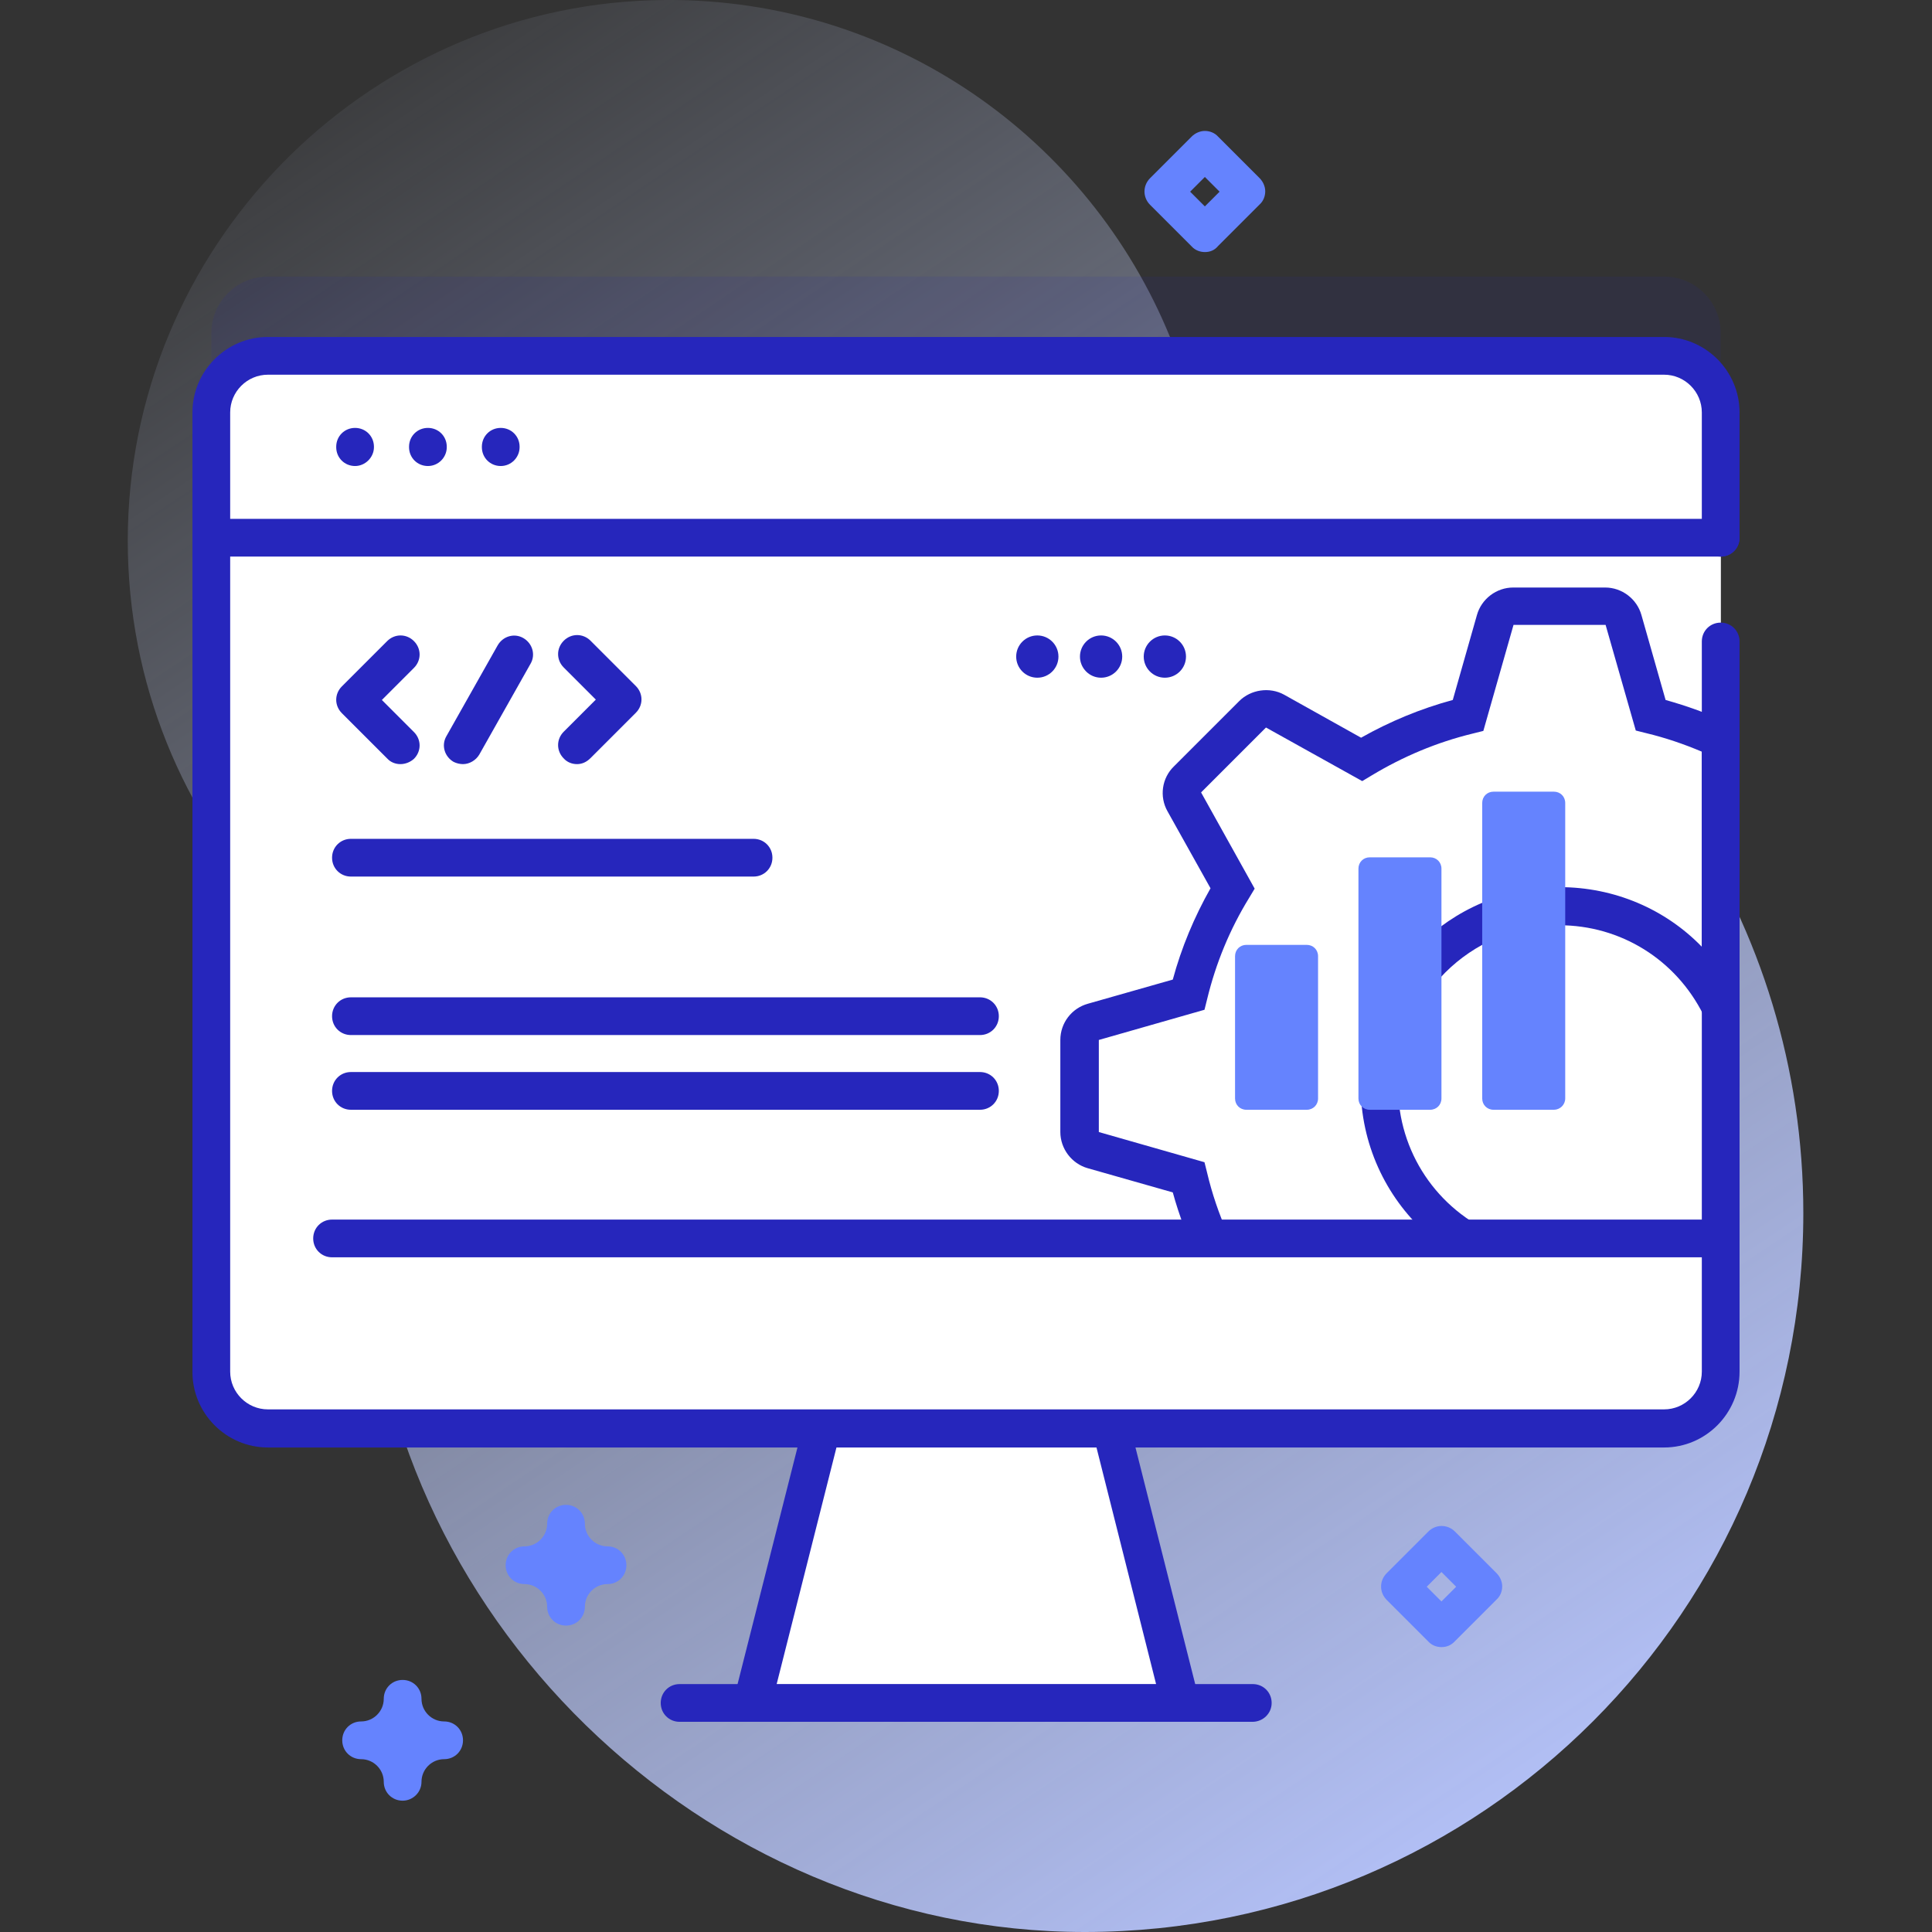 <?xml version="1.0" encoding="utf-8"?>
<!-- Generator: Adobe Illustrator 23.0.3, SVG Export Plug-In . SVG Version: 6.00 Build 0)  -->
<svg version="1.1" id="Capa_1" xmlns="http://www.w3.org/2000/svg" xmlns:xlink="http://www.w3.org/1999/xlink" x="0px" y="0px"
	 viewBox="0 0 512 512" style="enable-background:new 0 0 512 512;" xml:space="preserve">
<rect x="0" y="0" width="512" height="512" fill="#333333" stroke="none"/>
<style type="text/css">
	.st0{fill:url(#SVGID_1_);}
	.st1{opacity:0.1;fill:#2626BC;enable-background:new    ;}
	.st2{fill:#6583FE;}
	.st3{fill:#FFFFFF;}
	.st4{fill:#2626BC;}
</style>
<g>
	
		<linearGradient id="SVGID_1_" gradientUnits="userSpaceOnUse" x1="68.615" y1="519.477" x2="412.113" y2="6.683" gradientTransform="matrix(1 0 0 -1 0 513.276)">
		<stop  offset="0" style="stop-color:#D2DEFF;stop-opacity:0"/>
		<stop  offset="1" style="stop-color:#B7C5FF"/>
	</linearGradient>
	<path class="st0" d="M310.1,89.4C288.6,36.7,236.8-0.4,176.3,0C99.2,0.5,35.8,62.7,33.9,139.8c-0.9,38,13,72.8,36.3,99
		c18.6,20.9,28,48.3,27,76.3c-0.1,3.7-0.1,7.5-0.1,11.2c2.5,101.4,89.1,185.8,190.5,185.7c105.1-0.1,190.3-85.3,190.3-190.5
		c0-77.1-45.8-143.4-111.6-173.4C340.8,136.4,320.7,115.5,310.1,89.4z"/>
	<path class="st1" d="M456,88.3v254.3c0,8.3-6.7,15-15,15H71c-8.3,0-15-6.7-15-15V88.3c0-8.3,6.7-15,15-15h370
		C449.3,73.3,456,80,456,88.3L456,88.3z"/>
	<path class="st2" d="M319.3,66.8c-1.3,0-2.6-0.5-3.5-1.5l-11-11c-2-2-2-5.1,0-7.1l11-11c0.9-0.9,2.2-1.5,3.5-1.5s2.6,0.5,3.5,1.5
		l11,11c0.9,0.9,1.5,2.2,1.5,3.5s-0.5,2.6-1.5,3.5l-11,11C321.9,66.3,320.7,66.8,319.3,66.8z M315.4,50.8l3.9,3.9l3.9-3.9l-3.9-3.9
		L315.4,50.8z"/>
	<path class="st2" d="M382,436.5c-1.3,0-2.6-0.5-3.5-1.5l-11-11c-2-2-2-5.1,0-7.1l11-11c2-2,5.1-2,7.1,0l11,11
		c0.9,0.9,1.5,2.2,1.5,3.5s-0.5,2.6-1.5,3.5l-11,11C384.6,436,383.4,436.5,382,436.5L382,436.5z M378.1,420.5l3.9,3.9l3.9-3.9
		l-3.9-3.9L378.1,420.5z"/>
	<path class="st2" d="M106.7,477.2c-2.8,0-5-2.2-5-5c0-3.3-2.7-6-6-6c-2.8,0-5-2.2-5-5s2.2-5,5-5c3.3,0,6-2.7,6-6c0-2.8,2.2-5,5-5
		s5,2.2,5,5c0,3.3,2.7,6,6,6c2.8,0,5,2.2,5,5s-2.2,5-5,5c-3.3,0-6,2.7-6,6C111.7,475,109.4,477.2,106.7,477.2z"/>
	<path class="st2" d="M150,430.8c-2.8,0-5-2.2-5-5c0-3.3-2.7-6-6-6c-2.8,0-5-2.2-5-5s2.2-5,5-5c3.3,0,6-2.7,6-6c0-2.8,2.2-5,5-5
		s5,2.2,5,5c0,3.3,2.7,6,6,6c2.8,0,5,2.2,5,5s-2.2,5-5,5c-3.3,0-6,2.7-6,6C155,428.6,152.8,430.8,150,430.8z"/>
	<path class="st3" d="M312.7,451.3H199.3l14.8-58.6l7.9-31.3H290l7.9,31.3L312.7,451.3z"/>
	<path class="st4" d="M312.7,456.3H199.3c-1.5,0-3-0.7-3.9-1.9s-1.3-2.8-0.9-4.3l17.9-70.7c0.7-2.7,3.4-4.3,6.1-3.6
		c2.7,0.7,4.3,3.4,3.6,6.1l-16.3,64.5h100.6l-16.4-65.1c-0.7-2.7,0.9-5.4,3.6-6.1c2.7-0.7,5.4,0.9,6.1,3.6l18,71.3
		c0.4,1.5,0,3.1-0.9,4.3S314.3,456.3,312.7,456.3L312.7,456.3z"/>
	<path class="st3" d="M456,109.3v254.3c0,8.3-6.7,15-15,15H71c-8.3,0-15-6.7-15-15V109.3c0-8.3,6.7-15,15-15h370
		C449.3,94.3,456,101,456,109.3L456,109.3z"/>
	<path class="st3" d="M441,94.3h-86v284.3h86c8.3,0,15-6.7,15-15V109.3C456,101,449.3,94.3,441,94.3L441,94.3z"/>
	<path class="st3" d="M437.5,189.5l-7.2-25.3c-0.6-2.1-2.6-3.6-4.8-3.6h-24.4c-2.2,0-4.2,1.5-4.8,3.6l-7.2,25.3
		c-10.1,2.5-19.6,6.4-28.2,11.7L338,188.4c-2-1.1-4.4-0.8-6,0.8l-17.3,17.3c-1.6,1.6-1.9,4-0.8,6l12.8,22.9
		c-5.2,8.6-9.2,18.1-11.7,28.2l-25.3,7.2c-2.1,0.6-3.6,2.6-3.6,4.8V300c0,2.2,1.5,4.2,3.6,4.8L315,312c1.7,6.9,4.1,13.5,7.1,19.8
		H395c-17.2-7.2-29.3-24.2-29.3-44c0-26.3,21.3-47.7,47.7-47.7c18.7,0,34.9,10.8,42.7,26.5V196C450.1,193.2,443.9,191,437.5,189.5
		L437.5,189.5z"/>
	<g>
		<path class="st4" d="M420,336.8H319l-1.4-2.8c-2.8-5.8-5.1-11.8-6.8-18l-22.5-6.4c-4.3-1.2-7.3-5.2-7.3-9.6v-24.4
			c0-4.5,3-8.4,7.3-9.6l22.5-6.4c2.3-8.5,5.7-16.6,10-24.2l-11.4-20.4c-2.2-3.9-1.5-8.8,1.7-11.9l17.3-17.3
			c3.1-3.1,8.1-3.8,11.9-1.7l20.4,11.4c7.6-4.3,15.8-7.7,24.3-10l6.4-22.5c1.2-4.3,5.2-7.3,9.6-7.3h24.4c4.4,0,8.4,3,9.6,7.3
			l6.4,22.5c5.7,1.6,11.3,3.6,16.6,6.1l2.9,1.3v95l-9.5-19c-7.3-14.6-21.9-23.7-38.2-23.7c-23.5,0-42.7,19.1-42.7,42.7
			c0,17.3,10.3,32.7,26.3,39.4L420,336.8z M325.3,326.8h52.6c-10.8-9.8-17.3-23.8-17.3-39c0-29,23.6-52.7,52.7-52.7
			c14.5,0,28,5.8,37.7,15.8v-51.7c-4.7-2-9.7-3.7-14.7-4.9l-2.8-0.7l-8-28l-24.4,0l-8,28.1l-2.8,0.7c-9.5,2.3-18.5,6.1-26.8,11.1
			l-2.5,1.5l-25.5-14.2L318.3,210l14.2,25.5l-1.5,2.5c-5.1,8.3-8.8,17.3-11.1,26.8l-0.7,2.8l-28,8l0,24.4l28,8l0.7,2.8
			C321.2,316.3,323,321.6,325.3,326.8L325.3,326.8z"/>
	</g>
	<path class="st3" d="M456,142.5v-33.2c0-8.3-6.7-15-15-15H71c-8.3,0-15,6.7-15,15v33.2H456z"/>
	<path class="st4" d="M456,147.5H56c-2.8,0-5-2.2-5-5s2.2-5,5-5h400c2.8,0,5,2.2,5,5S458.8,147.5,456,147.5z"/>
	<path class="st3" d="M56,328.2v35.4c0,8.3,6.7,15,15,15h370c8.3,0,15-6.7,15-15v-35.4L56,328.2z"/>
	<g>
		<g>
			<path class="st4" d="M455.4,333.2H88c-2.8,0-5-2.2-5-5s2.2-5,5-5h367.5c2.8,0,5,2.2,5,5C460.4,330.9,458.2,333.2,455.4,333.2z"/>
			<path class="st4" d="M331.9,456.3H180.1c-2.8,0-5-2.2-5-5s2.2-5,5-5h151.9c2.8,0,5,2.2,5,5S334.7,456.3,331.9,456.3z"/>
			<path class="st4" d="M94.1,123.5c-2.8,0-5-2.2-5-5v-0.1c0-2.8,2.2-5,5-5s5,2.2,5,5v0.1C99.1,121.2,96.8,123.5,94.1,123.5z"/>
			<path class="st4" d="M113.4,123.5c-2.8,0-5-2.2-5-5v-0.1c0-2.8,2.2-5,5-5s5,2.2,5,5v0.1C118.4,121.2,116.2,123.5,113.4,123.5z"/>
			<path class="st4" d="M132.7,123.5c-2.8,0-5-2.2-5-5v-0.1c0-2.8,2.2-5,5-5s5,2.2,5,5v0.1C137.7,121.2,135.5,123.5,132.7,123.5z"/>
			<path class="st4" d="M441,383.6H71c-11,0-20-9-20-20V109.3c0-11,9-20,20-20h370c11,0,20,9,20,20v33.2c0,2.8-2.2,5-5,5s-5-2.2-5-5
				v-33.2c0-5.5-4.5-10-10-10H71c-5.5,0-10,4.5-10,10v254.2c0,5.5,4.5,10,10,10h370c5.5,0,10-4.5,10-10V170c0-2.8,2.2-5,5-5
				s5,2.2,5,5v193.5C461,374.6,452,383.6,441,383.6z"/>
		</g>
		<path class="st4" d="M259.7,274.3H93c-2.8,0-5-2.2-5-5s2.2-5,5-5h166.7c2.8,0,5,2.2,5,5S262.5,274.3,259.7,274.3z"/>
		<path class="st4" d="M199.7,232.3H93c-2.8,0-5-2.2-5-5s2.2-5,5-5h106.7c2.8,0,5,2.2,5,5S202.5,232.3,199.7,232.3z"/>
		<path class="st4" d="M259.7,294.1H93c-2.8,0-5-2.2-5-5s2.2-5,5-5h166.7c2.8,0,5,2.2,5,5C264.7,291.9,262.5,294.1,259.7,294.1z"/>
		<path class="st4" d="M106.1,202.5c-1.3,0-2.6-0.5-3.5-1.5l-12-12c-2-2-2-5.1,0-7.1l12-12c2-2,5.1-2,7.1,0c2,2,2,5.1,0,7.1
			l-8.5,8.5l8.5,8.5c2,2,2,5.1,0,7.1C108.7,202,107.4,202.5,106.1,202.5L106.1,202.5z"/>
		<path class="st4" d="M152.9,202.5c-1.3,0-2.6-0.5-3.5-1.5c-2-2-2-5.1,0-7.1l8.5-8.5l-8.5-8.5c-2-2-2-5.1,0-7.1c2-2,5.1-2,7.1,0
			l12,12c2,2,2,5.1,0,7.1l-12,12C155.4,202,154.2,202.5,152.9,202.5z"/>
		<path class="st4" d="M122.7,202.5c-0.8,0-1.7-0.2-2.5-0.6c-2.4-1.4-3.3-4.4-1.9-6.8l13.6-24.1c1.4-2.4,4.4-3.3,6.8-1.9
			c2.4,1.4,3.3,4.4,1.9,6.8l-13.6,24.1C126.1,201.5,124.4,202.5,122.7,202.5L122.7,202.5z"/>
	</g>
	<path class="st2" d="M379,294.1h-16c-1.7,0-3-1.3-3-3v-60.9c0-1.7,1.3-3,3-3h16c1.7,0,3,1.3,3,3v60.9
		C382,292.8,380.7,294.1,379,294.1z"/>
	<path class="st2" d="M346.3,294.1h-16c-1.7,0-3-1.3-3-3v-37.7c0-1.7,1.3-3,3-3h16c1.7,0,3,1.3,3,3v37.7
		C349.3,292.8,348,294.1,346.3,294.1z"/>
	<path class="st2" d="M411.8,294.1h-16c-1.7,0-3-1.3-3-3v-78.3c0-1.7,1.3-3,3-3h16c1.7,0,3,1.3,3,3v78.3
		C414.8,292.8,413.4,294.1,411.8,294.1z"/>
	<circle class="st4" cx="308.7" cy="174" r="5.6"/>
	<circle class="st4" cx="291.8" cy="174" r="5.6"/>
	<circle class="st4" cx="274.9" cy="174" r="5.6"/>
</g>
</svg>
